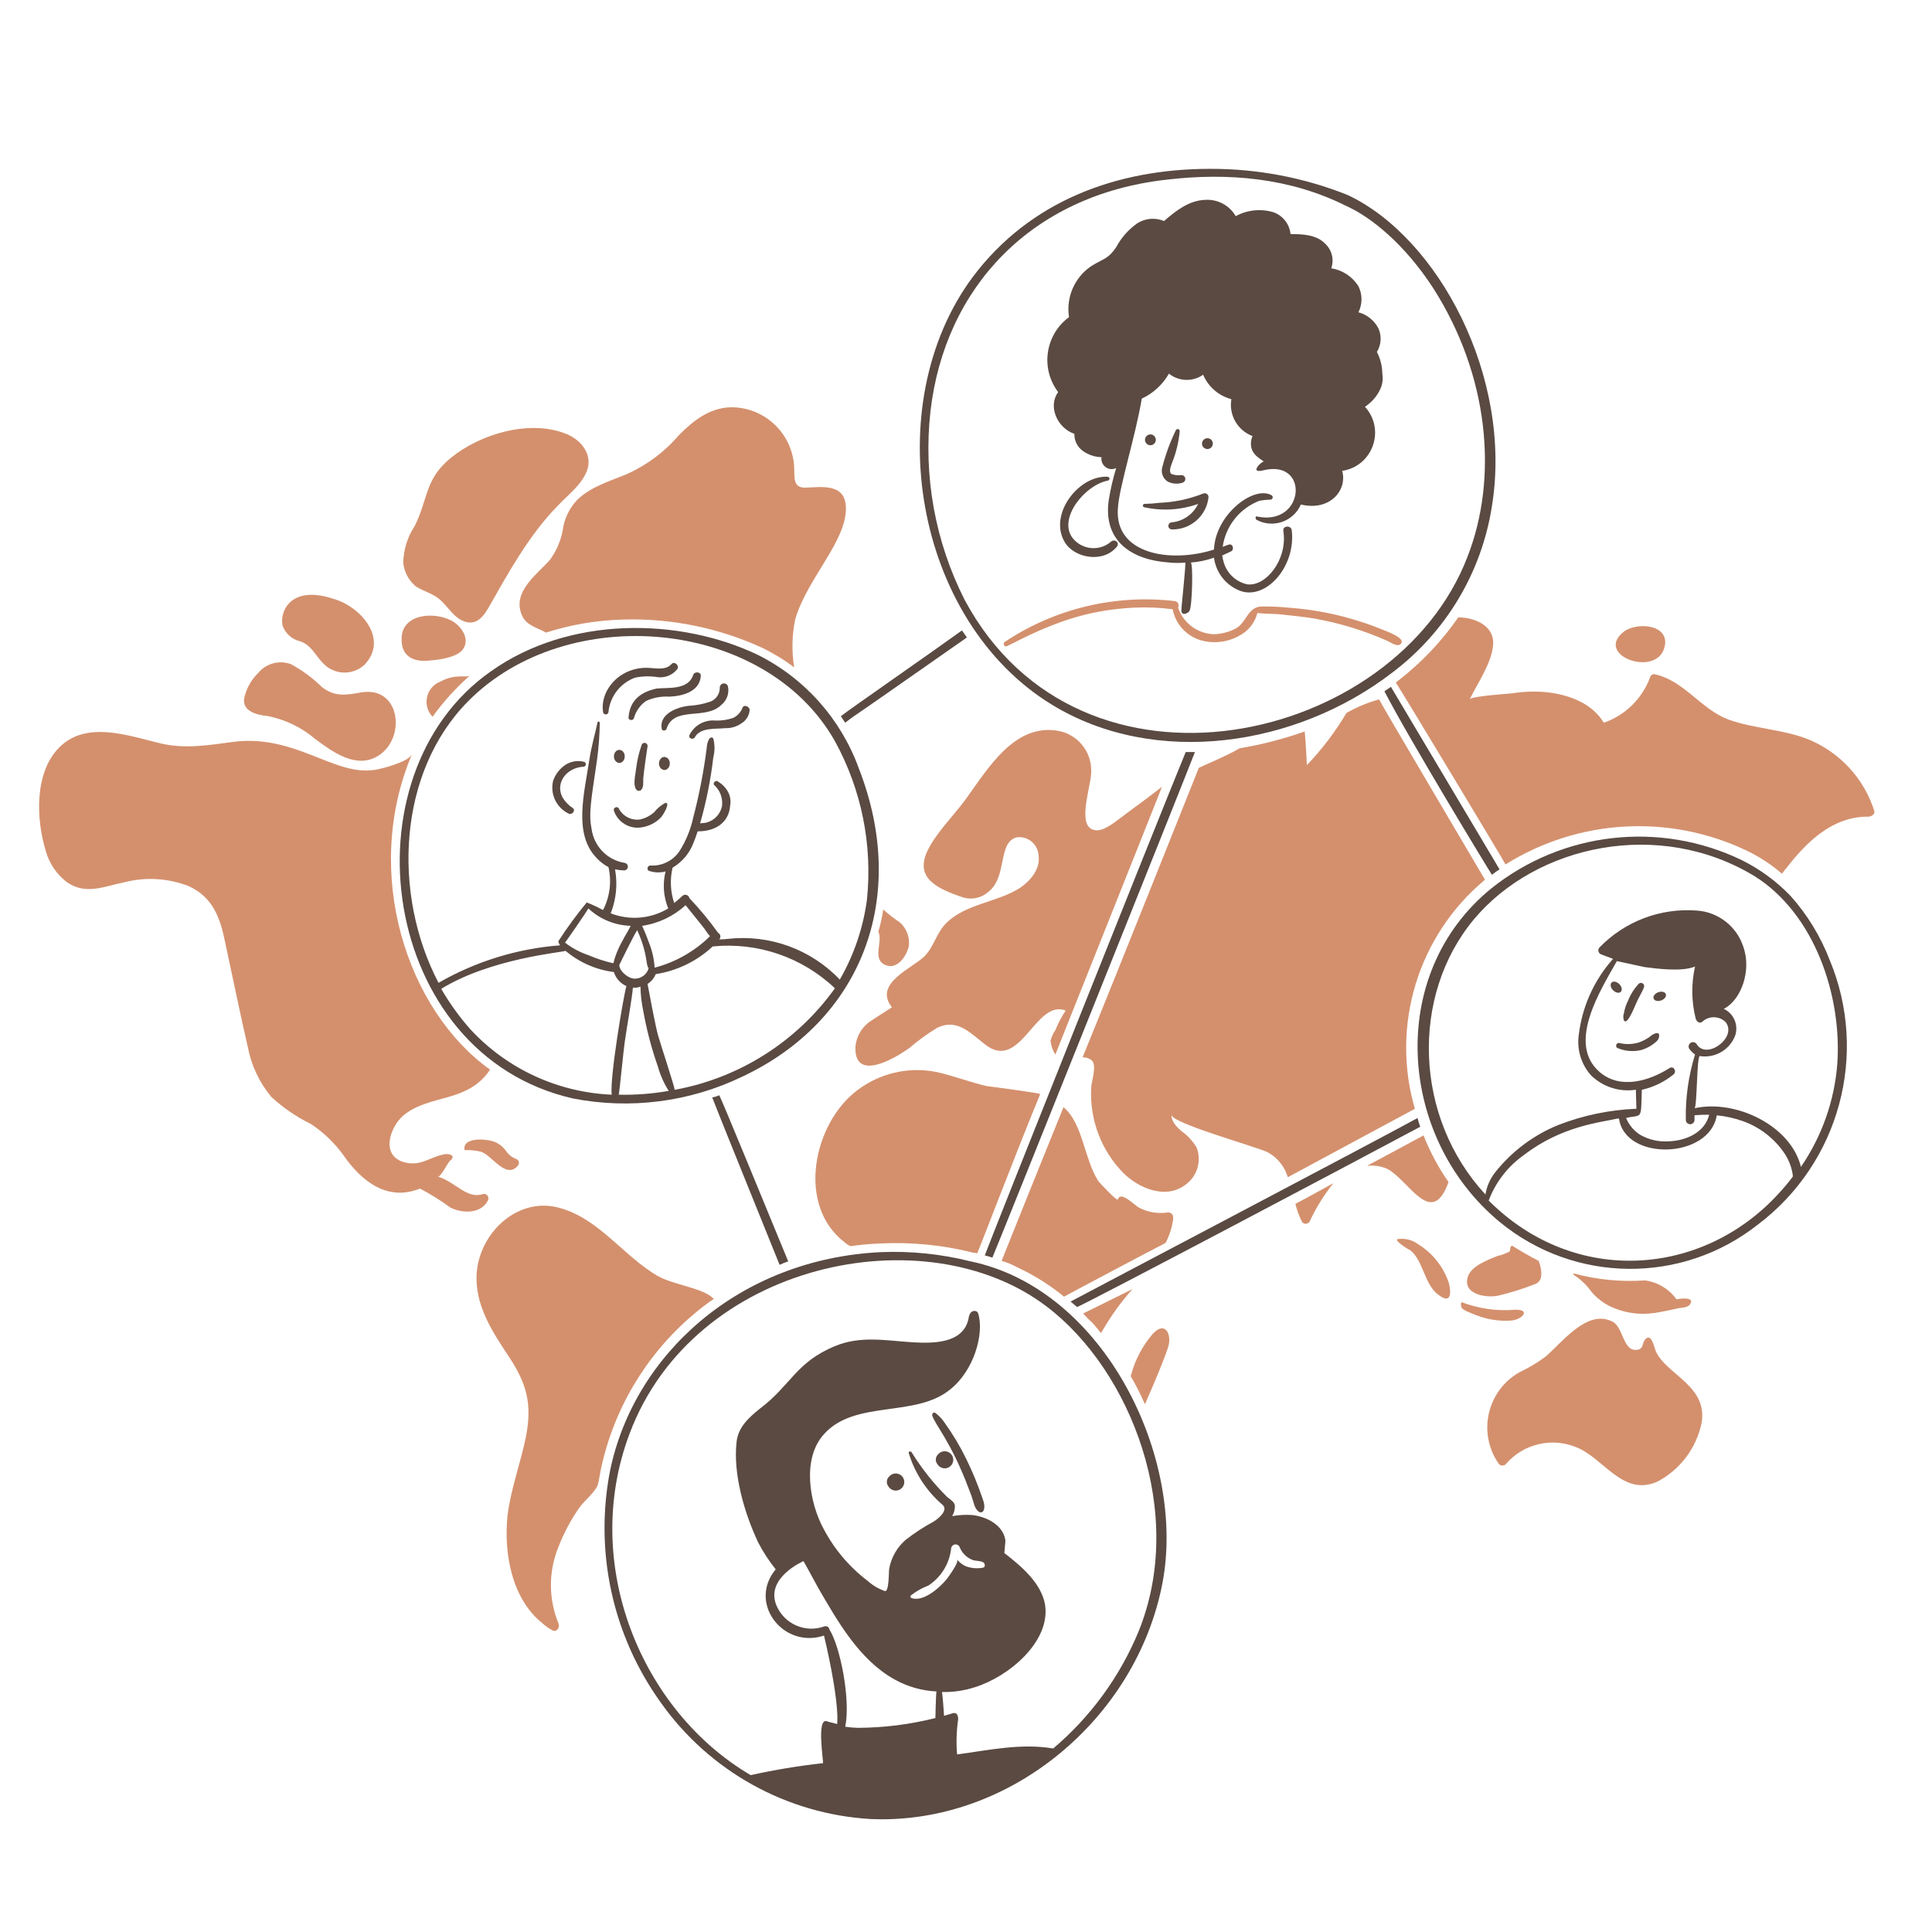 <?xml version="1.0" encoding="utf-8"?>
<svg viewBox="0 0 400 400" xmlns="http://www.w3.org/2000/svg" id="Support-Team-7--Streamline-Brooklyn" height="400" width="400">
  <desc>
    Support Team 7 Streamline Illustration: https://streamlinehq.com
  </desc>
  <path d="M 129.014 128.272 C 138.93 127.978 148.78 129.979 157.794 134.118 C 160.131 135.25 162.353 136.606 164.428 138.166 C 163.885 134.848 163.961 131.457 164.652 128.166 C 167.232 119.494 175.674 111.636 175.108 104.67 C 174.772 100.07 170.05 100.846 166.788 100.96 C 164.09 101.072 164.54 98.71 164.428 96.8 C 164.13 89.772 158.308 84.249 151.274 84.32 C 146.89 84.432 143.518 87.13 140.594 90.054 C 137.64 93.52 133.95 96.285 129.794 98.148 C 126.308 99.61 122.374 100.734 119.562 103.432 C 118.096 104.962 117.084 106.87 116.64 108.942 C 116.319 111.412 115.395 113.766 113.95 115.794 C 111.252 118.942 105.854 122.538 108.104 127.486 C 109.002 129.508 111.252 129.958 113.05 130.97 C 118.216 129.317 123.592 128.408 129.014 128.272 Z" stroke-width="2" style="stroke-width: 2; fill: rgb(212, 144, 109);"/>
  <path d="M 85.29 156.154 C 84.614 157.728 79.106 159.19 77.42 159.414 C 69.086 160.604 61.22 152.074 48.526 153.568 C 43.354 154.242 38.408 155.142 33.236 153.906 C 26.603 152.332 17.833 149.072 12.213 154.804 C 7.033 160.088 7.493 169.758 9.503 176.278 C 10.233 178.831 11.773 181.077 13.893 182.678 C 17.823 185.376 21.643 183.466 25.693 182.678 C 30.124 181.527 34.805 181.803 39.07 183.466 C 44.018 185.714 45.592 189.986 46.604 195.044 C 48.178 202.352 49.638 209.548 51.324 216.854 C 52.047 220.619 53.711 224.138 56.16 227.086 C 58.606 229.349 61.368 231.242 64.36 232.706 C 67.04 234.47 69.366 236.719 71.218 239.338 C 74.928 244.624 80.218 248.784 86.958 246.084 C 89.152 247.239 91.256 248.554 93.254 250.02 C 95.726 251.256 99.55 251.37 101.01 248.558 C 101.351 247.931 100.885 247.169 100.171 247.188 C 100.113 247.189 100.055 247.196 99.998 247.208 C 96.71 248.362 94.298 244.702 90.668 243.608 C 91.23 243.72 92.692 240.798 93.14 240.348 C 94.602 239.224 92.916 238.772 91.904 238.998 C 88.982 239.56 87.182 241.472 83.922 240.686 C 78.638 239.448 80.662 233.266 83.698 230.792 C 89.196 226.48 96.874 228.342 101.46 221.46 C 84.308 209.214 74.89 180.814 85.29 156.154 Z" stroke-width="2" style="stroke-width: 2; fill: rgb(212, 144, 109);"/>
  <path d="M 97.31 139.852 C 96.738 140.424 94.298 139.39 91.24 141.09 C 88.211 142.207 87.321 146.065 89.554 148.396 C 91.807 145.263 94.409 142.397 97.31 139.852 Z" stroke-width="2" style="stroke-width: 2; fill: rgb(212, 144, 109);"/>
  <path d="M 55.602 148.284 C 59.172 149.022 62.497 150.649 65.27 153.014 C 68.754 155.6 73.59 159.196 78.086 156.614 C 84.158 153.128 83.032 141.998 74.826 143.348 C 71.678 143.91 69.318 144.348 66.626 142.222 C 64.724 140.358 62.57 138.769 60.226 137.502 C 57.824 136.618 55.124 137.338 53.482 139.302 C 52.003 140.733 50.985 142.573 50.558 144.586 C 50.138 147.196 52.974 148.014 55.602 148.284 Z" stroke-width="2" style="stroke-width: 2; fill: rgb(212, 144, 109);"/>
  <path d="M 62.122 132.77 C 64.482 133.556 65.27 135.692 66.844 137.266 C 69.131 139.773 73.026 139.925 75.5 137.604 C 80.56 132.204 74.6 125.574 69.1 124.004 C 59.808 120.908 57.828 127.04 58.532 129.626 C 59.136 131.208 60.484 132.388 62.132 132.774 L 62.122 132.77 Z" stroke-width="2" style="stroke-width: 2; fill: rgb(212, 144, 109);"/>
  <path d="M 85.844 121.19 C 86.884 122.144 89.428 122.752 90.902 124 C 92.588 125.35 93.714 127.6 95.736 128.498 C 98.66 129.846 100.234 127.486 101.47 125.238 C 104.858 119.31 109.538 110.65 115.636 104.55 C 117.66 102.414 120.358 100.392 121.482 97.58 C 122.832 94.208 120.358 91.06 117.21 89.824 C 109.678 86.788 99.446 89.824 93.376 94.77 C 87.928 99.17 88.694 103.234 85.844 108.936 C 84.345 111.207 83.528 113.86 83.49 116.58 C 83.69 118.352 84.527 119.99 85.844 121.19 Z" stroke-width="2" style="stroke-width: 2; fill: rgb(212, 144, 109);"/>
  <path d="M 95.736 134.568 C 97.536 132.32 95.4 129.396 93.264 128.384 C 89.554 126.584 83.032 127.148 83.146 132.432 C 83.146 135.58 85.17 136.93 88.204 136.816 C 86.966 136.814 93.91 136.85 95.736 134.568 Z" stroke-width="2" style="stroke-width: 2; fill: rgb(212, 144, 109);"/>
  <path d="M 107.204 241.372 C 107.666 240.874 107.416 240.063 106.754 239.91 C 106.044 239.632 105.422 239.166 104.954 238.562 C 104.456 237.762 103.758 237.103 102.93 236.65 C 101.468 235.75 95.622 235.188 96.184 238.112 C 97.319 238.072 98.454 238.185 99.558 238.448 C 101.89 239.164 104.69 244.214 107.204 241.372 Z" stroke-width="2" style="stroke-width: 2; fill: rgb(212, 144, 109);"/>
  <path d="M 124.404 304.214 C 127.04 291.766 133.721 280.54 143.404 272.286 C 144.796 271.074 146.261 269.948 147.79 268.914 C 145.49 266.592 139.608 266.104 136.21 264.192 C 129.126 260.144 123.956 252.162 115.636 250.026 C 106.636 247.664 98.436 256.096 98.66 264.98 C 98.772 270.824 102.032 275.884 105.18 280.606 C 109.002 286.34 110.24 290.498 108.89 297.468 C 107.766 302.978 105.742 308.268 105.068 313.884 C 104.28 321.64 105.968 331.084 112.376 336.142 C 112.958 336.666 113.599 337.119 114.286 337.494 C 115.186 338.056 115.972 337.042 115.636 336.142 C 113.576 331.145 113.536 325.543 115.524 320.516 C 116.647 317.578 118.119 314.785 119.908 312.198 C 120.808 310.848 123.618 308.598 123.842 307.138 C 124.068 306.24 124.186 305.23 124.404 304.214 Z" stroke-width="2" style="stroke-width: 2; fill: rgb(212, 144, 109);"/>
  <path d="M 342.846 279.814 C 342.508 279.14 341.946 275.768 340.596 277.342 C 339.922 278.128 340.374 279.366 338.796 279.476 C 335.986 279.702 336.098 274.754 333.85 273.63 C 328.566 270.934 323.394 278.016 319.908 280.938 C 318.255 282.16 316.485 283.215 314.624 284.088 C 307.894 287.87 305.865 296.615 310.24 302.974 C 310.557 303.48 311.248 303.587 311.702 303.2 C 315.342 298.898 321.367 297.482 326.542 299.712 C 332.164 302.074 335.986 309.832 343.068 306.796 C 347.805 304.334 351.188 299.878 352.288 294.654 C 353.656 286.928 345.02 284.614 342.846 279.814 Z" stroke-width="2" style="stroke-width: 2; fill: rgb(212, 144, 109);"/>
  <path d="M 325.758 263.632 C 325.757 263.902 325.944 264.135 326.206 264.194 C 327.519 265.113 328.661 266.254 329.58 267.566 C 330.651 268.781 331.95 269.775 333.402 270.49 C 336.237 271.834 339.407 272.303 342.508 271.838 C 344.082 271.614 345.544 271.276 347.118 270.938 C 347.904 270.714 349.254 270.826 349.816 270.152 C 351.164 268.466 347.904 268.802 347.118 269.028 C 345.575 266.879 343.217 265.457 340.596 265.092 C 335.604 265.443 330.587 264.95 325.758 263.632 Z" stroke-width="2" style="stroke-width: 2; fill: rgb(212, 144, 109);"/>
  <path d="M 313.052 257.898 C 312.49 258.122 312.828 258.798 312.49 259.136 C 311.713 259.551 310.881 259.853 310.018 260.034 C 308.108 260.822 304.734 262.058 303.946 264.194 C 302.598 268.016 307.77 268.794 310.242 268.24 C 312.804 267.625 315.32 266.836 317.774 265.88 C 319.236 265.318 319.236 263.968 319.012 262.62 C 318.915 262.082 318.764 261.555 318.562 261.046 C 316.764 260.146 314.852 259.014 313.052 257.898 Z" stroke-width="2" style="stroke-width: 2; fill: rgb(212, 144, 109);"/>
  <path d="M 293.716 257.674 C 292.472 256.712 290.886 256.306 289.332 256.55 C 288.544 256.772 291.692 258.798 291.916 258.798 C 294.728 260.932 294.84 265.998 297.876 268.128 C 300.124 269.816 300.574 268.354 300.012 265.766 C 298.936 262.41 296.706 259.543 293.716 257.674 Z" stroke-width="2" style="stroke-width: 2; fill: rgb(212, 144, 109);"/>
  <path d="M 312.828 273.414 C 315.302 273.196 316.988 271.052 313.614 271.166 C 309.87 271.481 306.103 270.943 302.596 269.592 C 302.372 269.928 302.486 270.266 302.596 270.716 C 302.822 271.278 305.072 272.066 305.634 272.29 C 307.919 273.194 310.377 273.578 312.828 273.414 Z" stroke-width="2" style="stroke-width: 2; fill: rgb(212, 144, 109);"/>
  <path d="M 231.434 169.758 C 229.588 171.158 227.61 172.456 226.034 171.668 C 223 170.208 226.148 162 225.922 159.526 C 225.938 155.527 223.104 152.082 219.176 151.326 C 209.958 149.64 204.45 159.308 199.84 165.604 C 197.366 168.976 193.544 172.686 191.858 176.508 C 189.648 181.73 193.672 183.896 199.502 185.84 C 201.271 186.328 203.166 185.907 204.562 184.716 C 208.676 181.57 206.468 174.374 210.52 173.36 C 212.809 173.068 214.87 174.768 215.018 177.07 C 215.466 179.882 213.33 182.354 211.194 183.816 C 206.472 186.852 199.952 187.076 195.904 191.124 C 193.882 193.148 193.32 196.07 191.408 197.982 C 188.934 200.456 180.728 203.604 184.662 208.55 C 184.662 208.55 180.278 211.36 179.828 211.698 C 178.352 212.864 177.384 214.556 177.13 216.42 C 176.568 224.29 185.33 219.116 188.26 216.982 C 190.057 215.444 191.974 214.052 193.994 212.822 C 198.04 210.798 200.74 213.722 203.888 216.194 C 211.308 222.154 214.342 206.75 220.638 209.224 C 219.791 210.498 219.075 211.854 218.502 213.272 C 218.027 213.952 217.684 214.714 217.49 215.52 C 217.612 216.521 217.958 217.482 218.502 218.33 C 240.102 164.088 240.538 163.106 240.538 162.906 C 238.384 164.672 234.49 167.434 231.434 169.758 Z" stroke-width="2" style="stroke-width: 2; fill: rgb(212, 144, 109);"/>
  <path d="M 388.04 167.846 C 385.875 161.085 380.804 155.643 374.212 153.006 C 369.042 150.982 363.082 150.87 357.798 148.958 C 352.178 146.822 348.692 140.976 342.732 139.628 C 342.23 139.457 341.694 139.778 341.608 140.302 C 339.97 144.68 336.468 148.101 332.052 149.634 C 329.58 145.586 324.97 143.9 320.472 143.338 C 317.963 143.077 315.43 143.152 312.94 143.562 C 311.928 143.674 304.622 144.124 304.284 144.798 C 305.858 141.538 308.78 137.378 309.118 133.668 C 309.568 129.622 305.408 127.822 301.918 127.822 C 298.486 132.775 294.315 137.173 289.552 140.864 C 289.328 140.976 289.216 141.202 288.99 141.314 C 289.51 141.964 311.7 178.776 311.7 178.976 C 326.715 169.57 345.489 168.468 361.5 176.052 C 364.183 177.317 366.68 178.945 368.92 180.888 C 369.258 180.55 369.482 180.1 369.82 179.762 C 374.092 174.254 379.488 168.962 386.908 169.082 C 387.702 168.97 388.264 168.414 388.04 167.846 Z" stroke-width="2" style="stroke-width: 2; fill: rgb(212, 144, 109);"/>
  <path d="M 225.924 225.182 C 225.555 231.738 227.963 238.145 232.558 242.834 C 235.704 245.982 241.214 248.34 245.26 245.418 C 247.832 243.703 248.862 240.429 247.736 237.55 C 246.93 236.221 245.859 235.073 244.588 234.176 C 243.688 233.39 242.45 232.152 242.564 230.804 C 242.338 232.49 260.214 237.436 262.462 238.562 C 264.484 239.661 265.982 241.523 266.622 243.732 L 292.93 229.568 C 287.923 212.332 293.572 193.764 307.33 182.236 L 307.442 182.124 C 307.33 181.9 286.306 146.374 285.518 144.8 C 283.162 145.453 280.897 146.397 278.774 147.61 C 276.462 151.512 273.711 155.135 270.574 158.41 C 270.462 156.05 270.35 153.81 270.126 151.44 C 265.74 152.996 261.225 154.162 256.634 154.926 C 254.272 156.386 248.54 158.748 248.202 158.972 C 247.136 161.572 232.838 197.6 224.144 218.894 C 224.788 218.891 225.417 219.087 225.944 219.456 C 227.242 220.436 225.924 224.014 225.924 225.182 Z" stroke-width="2" style="stroke-width: 2; fill: rgb(212, 144, 109);"/>
  <path d="M 268.196 249.242 C 268.51 250.525 268.963 251.769 269.546 252.952 C 269.92 253.516 270.747 253.516 271.12 252.952 C 272.443 250.103 274.104 247.422 276.066 244.968 C 273.368 246.43 270.782 247.892 268.196 249.242 Z" stroke-width="2" style="stroke-width: 2; fill: rgb(212, 144, 109);"/>
  <path d="M 294.728 235.076 C 290.792 237.212 286.972 239.236 283.036 241.372 C 284.495 241.2 285.974 241.433 287.308 242.046 C 291.804 244.518 296.414 254.412 299.908 244.744 C 297.811 241.734 296.073 238.49 294.728 235.076 Z" stroke-width="2" style="stroke-width: 2; fill: rgb(212, 144, 109);"/>
  <path d="M 183.54 199.886 C 185.902 200.674 187.7 197.864 188.15 195.952 C 188.405 194.108 187.732 192.256 186.35 191.006 C 185.128 190.189 183.964 189.288 182.866 188.308 C 182.636 189.863 182.298 191.4 181.854 192.908 C 182.89 195.002 180.326 198.752 183.54 199.886 Z" stroke-width="2" style="stroke-width: 2; fill: rgb(212, 144, 109);"/>
  <path d="M 193.77 221.922 C 188.041 220.81 182.109 222.201 177.47 225.744 C 168.47 232.49 164.766 249.466 174.884 257.222 C 175.252 257.549 175.669 257.815 176.12 258.01 C 178.17 257.707 180.234 257.52 182.304 257.448 C 188.772 257.13 195.25 257.774 201.528 259.36 L 201.64 259.36 C 201.866 259.36 202.09 259.472 202.316 259.472 C 202.516 259.272 209.968 239.616 215.356 226.532 C 215.468 226.306 205.014 224.958 204.226 224.846 C 200.742 224.058 197.266 222.666 193.77 221.922 Z" stroke-width="2" style="stroke-width: 2; fill: rgb(212, 144, 109);"/>
  <path d="M 241.664 251.04 C 239.658 251.32 237.614 250.966 235.818 250.028 C 234.918 249.578 231.994 246.428 231.432 248.342 C 231.322 248.792 227.724 244.968 227.386 244.52 C 224.442 239.92 224.212 232.58 220.186 229.23 C 218.386 233.614 207.708 260.146 207.37 261.046 C 208.502 261.378 209.595 261.83 210.63 262.394 C 214.097 264.001 217.346 266.041 220.298 268.466 C 220.412 268.354 239.298 258.348 241.322 257.336 C 242.131 255.791 242.663 254.117 242.896 252.388 C 243.012 251.49 242.448 250.918 241.664 251.04 Z" stroke-width="2" style="stroke-width: 2; fill: rgb(212, 144, 109);"/>
  <path d="M 224.238 271.95 C 224.8 272.512 225.362 273.188 226.038 273.75 C 226.714 274.424 227.276 275.212 227.95 275.998 C 228.037 275.797 228.151 275.607 228.288 275.436 C 230.052 272.385 232.124 269.522 234.47 266.892 C 230.89 268.688 227.49 270.328 224.238 271.95 Z" stroke-width="2" style="stroke-width: 2; fill: rgb(212, 144, 109);"/>
  <path d="M 236.942 290.5 C 236.942 290.614 237.054 290.614 237.054 290.726 C 237.128 290.502 240.234 283.628 241.776 279.146 C 242.788 276.334 241.214 273.188 238.516 276.334 C 236.529 278.696 235.072 281.457 234.244 284.43 C 234.154 284.603 234.115 284.798 234.132 284.992 C 235.18 286.77 236.118 288.609 236.942 290.5 Z" stroke-width="2" style="stroke-width: 2; fill: rgb(212, 144, 109);"/>
  <path d="M 344.644 133.894 C 345.768 129.172 338.686 128.722 336.1 130.858 C 330.054 135.744 343.12 140.43 344.644 133.894 Z" stroke-width="2" style="stroke-width: 2; fill: rgb(212, 144, 109);"/>
  <path d="M 178.594 147.048 C 180.536 145.744 198.718 132.994 200.18 131.982 C 199.842 131.532 199.504 130.97 199.168 130.522 C 192.31 135.468 175.446 147.16 174.09 148.284 C 174.428 148.734 174.652 149.184 174.99 149.634 C 176.12 148.734 177.376 147.864 178.594 147.048 Z" stroke-width="2" style="stroke-width: 2; fill: rgb(90, 74, 66);"/>
  <path d="M 163.192 261.158 C 159.256 251.602 149.25 227.206 148.914 226.758 C 148.45 226.975 147.958 227.126 147.452 227.208 C 147.564 227.658 160.494 259.586 161.392 261.834 L 161.504 261.834 C 162.047 261.561 162.611 261.335 163.192 261.158 Z" stroke-width="2" style="stroke-width: 2; fill: rgb(90, 74, 66);"/>
  <path d="M 245.49 155.704 C 239.982 169.082 205.018 256.772 203.89 259.922 C 204.452 260.034 205.014 260.258 205.464 260.372 C 206.694 257.542 244.964 162.03 247.398 155.704 L 245.49 155.704 Z" stroke-width="2" style="stroke-width: 2; fill: rgb(90, 74, 66);"/>
  <path d="M 308.89 181.112 C 309.395 180.711 309.921 180.336 310.464 179.988 C 310.448 179.954 288.602 143.29 287.978 142.212 C 287.528 142.55 287.08 142.776 286.63 143.112 C 291.49 152.596 308.69 180.912 308.89 181.112 Z" stroke-width="2" style="stroke-width: 2; fill: rgb(90, 74, 66);"/>
  <path d="M 294.054 233.276 C 293.815 232.694 293.627 232.092 293.492 231.476 C 284.492 236.422 222.214 269.138 221.652 269.476 C 222.102 269.812 222.55 270.262 223.002 270.6 C 224.63 270.058 281.672 239.92 294.054 233.276 Z" stroke-width="2" style="stroke-width: 2; fill: rgb(90, 74, 66);"/>
  <path d="M 360.608 178.076 C 343.646 169.894 323.494 172.167 308.78 183.922 C 286.806 201.776 289.504 235.738 310.58 253.064 C 326.063 265.745 348.286 265.932 363.98 253.514 C 380.829 240.78 386.933 218.262 378.82 198.762 C 376.942 193.89 374.199 189.396 370.724 185.498 C 367.803 182.462 364.381 179.951 360.608 178.076 Z M 308.218 248.566 C 309.647 244.755 312.195 241.464 315.526 239.124 C 323.356 233.102 331.326 232.404 334.864 231.592 L 335.2 231.592 C 336.47 240.478 353.964 239.972 355.438 230.916 C 357.318 231.1 359.168 231.516 360.946 232.154 C 364.498 233.443 367.535 235.849 369.602 239.01 C 370.422 240.308 370.959 241.763 371.176 243.282 L 371.176 243.62 C 370.264 244.832 369.289 245.995 368.254 247.104 C 352.58 264.294 326.102 266.448 308.218 248.566 Z M 339.922 225.632 C 342.31 225.1 344.542 224.023 346.444 222.484 C 347.23 221.922 346.556 220.574 345.656 221.136 C 341.384 223.832 335.426 225.632 331.154 221.922 C 324.296 215.964 331.49 204.834 334.754 198.988 C 334.754 198.988 339.924 200.112 340.486 200.224 C 343.072 200.56 348.244 201.236 350.942 200.112 C 350.144 203.632 350.183 207.29 351.054 210.792 C 351.166 211.354 351.73 212.028 352.404 211.578 C 353.756 210.285 355.887 210.285 357.238 211.578 C 359.824 214.728 353.304 219.56 351.28 216.178 C 350.9 215.592 350.027 215.637 349.71 216.26 C 349.579 216.517 349.578 216.821 349.706 217.078 C 350.03 217.571 350.451 217.992 350.942 218.316 C 349.58 222.718 348.935 227.31 349.03 231.916 C 349.077 232.609 349.856 232.992 350.432 232.606 C 350.665 232.45 350.812 232.196 350.83 231.916 L 350.83 230.904 C 351.84 230.811 352.853 230.774 353.866 230.792 C 352.966 234.502 349.03 236.192 345.434 236.302 C 343.396 236.433 341.364 235.963 339.588 234.952 C 338.273 234.125 337.251 232.906 336.664 231.466 C 339.964 230.656 339.746 232.192 339.922 225.632 Z M 380.396 220.232 C 379.808 227.891 377.21 235.259 372.862 241.592 C 370.802 233.074 359.386 227.552 350.828 229.45 C 351.39 229.226 351.278 218.432 351.952 218.65 C 355.092 219.133 358.14 217.351 359.26 214.378 C 359.972 212.209 358.96 209.849 356.898 208.868 C 360.412 207.112 362.698 201.058 360.946 196.052 C 359.578 191.794 355.743 188.806 351.278 188.52 C 343.767 187.95 336.392 190.753 331.154 196.166 C 330.692 196.664 330.942 197.475 331.604 197.626 C 331.604 197.626 331.604 197.626 331.604 197.626 C 332.39 197.964 333.178 198.188 333.964 198.526 C 330.064 202.891 327.593 208.344 326.882 214.154 C 326.42 217.192 327.325 220.279 329.354 222.586 C 331.809 225.019 335.271 226.145 338.686 225.62 C 338.686 225.844 338.798 229.33 338.798 229.556 C 333.253 229.774 327.782 230.913 322.61 232.928 C 317.493 235.009 313 238.378 309.568 242.708 C 308.515 244.046 307.818 245.628 307.544 247.308 C 292.744 231.308 291.972 206.134 305.184 190.308 C 318.07 174.936 343.494 169.368 363.306 181.426 C 375.674 189.214 381.366 206.074 380.396 220.236 L 380.396 220.232 Z" stroke-width="2" style="stroke-width: 2; fill: rgb(90, 74, 66);"/>
  <path d="M 339.69 217.424 C 340.904 217.091 342.022 216.474 342.95 215.624 C 343.312 215.316 343.518 214.863 343.512 214.388 C 343.512 213.488 342.388 214.05 342.052 214.274 C 341.222 214.972 340.268 215.506 339.24 215.85 C 337.96 216.223 336.606 216.261 335.306 215.962 C 334.744 215.736 334.294 216.636 334.856 216.974 C 336.381 217.628 338.072 217.785 339.69 217.424 Z" stroke-width="2" style="stroke-width: 2; fill: rgb(90, 74, 66);"/>
  <path d="M 339.248 203.71 C 338.331 204.69 337.606 205.834 337.112 207.082 C 336.679 207.932 336.376 208.841 336.212 209.78 C 336.044 210.253 336.044 210.77 336.212 211.242 C 336.886 212.478 338.462 208.318 338.686 207.868 C 339.122 206.774 340.086 205.254 340.372 204.384 C 340.54 203.897 340.116 203.411 339.61 203.51 C 339.471 203.537 339.345 203.607 339.248 203.71 Z" stroke-width="2" style="stroke-width: 2; fill: rgb(90, 74, 66);"/>
  <path d="M 200.966 261.158 C 194.871 259.622 188.585 258.978 182.304 259.246 C 153.056 260.684 131.304 280.382 126.316 304.446 C 123.03 321.204 126.814 338.574 136.772 352.446 C 146.845 366.705 162.862 375.601 180.29 376.614 C 209.07 377.85 235.266 355.814 240.662 327.814 C 245.65 301.89 228.64 266.896 200.966 261.158 Z M 235.706 337.832 C 231.831 347.18 225.779 355.467 218.054 362.004 C 211.422 360.878 204.788 362.34 198.156 363.238 C 197.95 360.803 198.025 358.351 198.38 355.932 C 198.38 355.258 198.156 354.47 197.256 354.696 C 196.694 354.92 196.02 355.032 195.456 355.258 C 195.456 354.92 195.118 350.31 195.006 350.31 C 197.333 350.372 199.653 350.034 201.864 349.31 C 208.934 347.11 217.564 339.8 216.366 332.22 C 215.58 327.724 211.42 324.238 207.934 321.54 C 207.934 321.54 208.16 319.292 208.16 318.954 C 207.71 315.694 204.224 314.008 201.302 313.67 C 199.912 313.577 198.515 313.653 197.142 313.896 C 197.498 313.28 197.692 312.583 197.704 311.87 C 197.704 310.972 196.804 310.522 196.13 309.96 C 193.294 307.156 190.803 304.024 188.71 300.628 C 188.486 300.404 188.036 300.516 188.148 300.854 C 189.412 305.004 191.829 308.708 195.118 311.534 C 196.468 312.658 194.218 314.458 193.318 315.02 C 191.262 316.122 189.306 317.401 187.472 318.842 C 185.701 320.386 184.511 322.488 184.098 324.8 C 183.986 325.476 184.098 329.634 183.2 329.41 C 181.869 328.947 180.645 328.219 179.6 327.272 C 175.81 324.388 172.701 320.704 170.494 316.482 C 167.57 311.082 165.996 301.978 170.606 296.918 C 177.022 289.748 189.468 293.582 196.688 287.7 C 201.618 283.816 203.806 276.212 202.534 271.96 C 202.308 271.174 201.184 271.286 200.848 271.96 C 200.669 272.312 200.555 272.693 200.51 273.084 C 199.386 278.144 193.31 278.144 189.156 277.92 C 183.534 277.582 178.25 276.458 172.854 278.706 C 164.74 282.064 163.734 286.838 157.34 291.634 C 155.092 293.434 152.842 295.458 152.506 298.494 C 151.724 305.21 154.168 313.422 157.002 319.404 C 158.019 321.354 159.225 323.2 160.602 324.914 C 154.786 331.892 162.16 341.444 170.602 338.628 C 174.032 353.206 173.322 357.154 173.3 356.954 C 172.738 356.73 171.838 356.616 171.276 356.392 C 168.916 355.378 170.602 365.048 170.376 365.048 C 165.351 365.599 160.359 366.425 155.424 367.522 C 132.946 354.364 120.092 323.97 130.354 296.806 C 143.684 261.258 191.588 251.376 216.696 270.498 C 234.176 283.746 245.69 313.35 235.706 337.832 Z M 171.736 337.382 C 171.665 336.903 171.195 336.59 170.724 336.708 C 166.754 338.178 162.332 336.239 160.724 332.322 C 158.476 326.7 166.124 323.322 166.346 323.216 C 166.458 323.328 168.706 327.488 169.382 328.724 C 173.428 335.694 177.926 343.678 185.232 347.724 C 187.889 349.205 190.852 350.051 193.89 350.196 C 193.778 350.534 193.664 355.366 193.664 355.704 C 188.408 357.029 183.009 357.709 177.588 357.728 C 176.722 357.709 175.859 357.635 175.002 357.504 C 176.138 351.798 173.956 340.934 171.736 337.382 Z M 203.552 324.566 C 202.309 324.812 201.021 324.694 199.842 324.228 C 199.189 323.907 198.614 323.447 198.156 322.88 C 198.606 323.442 196.356 326.48 196.02 326.926 C 194.67 328.614 191.186 331.76 188.712 330.862 C 188.488 330.75 188.374 330.524 188.6 330.3 C 189.694 329.452 190.907 328.769 192.2 328.276 C 194.836 326.559 196.566 323.756 196.92 320.63 C 196.952 319.923 197.738 319.515 198.335 319.896 C 198.52 320.015 198.657 320.196 198.72 320.406 C 199.225 321.604 200.201 322.539 201.418 322.992 C 201.98 323.216 203.44 323.104 203.778 323.666 C 204 324.116 203.89 324.452 203.552 324.566 Z" stroke-width="2" style="stroke-width: 2; fill: rgb(90, 74, 66);"/>
  <path d="M 203.438 310.288 C 202.495 307.484 201.368 304.745 200.066 302.088 C 198.783 299.456 197.279 296.936 195.57 294.556 C 195.053 293.778 194.407 293.093 193.658 292.532 C 193.32 292.308 192.984 292.646 192.984 292.982 C 193.572 295.044 196.82 298.228 200.628 308.382 C 200.979 309.226 201.28 310.09 201.528 310.968 C 202.362 314.332 204.69 313.5 203.438 310.288 Z" stroke-width="2" style="stroke-width: 2; fill: rgb(90, 74, 66);"/>
  <path d="M 217.83 145.924 C 239.186 158.936 268.312 154.594 288.208 139.29 C 299.339 130.922 306.76 118.538 308.89 104.776 C 313.226 78.076 297.778 49.166 278.984 40.356 C 269.935 36.757 260.281 34.924 250.542 34.956 C 231.192 34.956 213.212 41.596 201.412 57.328 C 181.77 83.714 189.246 128.506 217.83 145.924 Z M 192.646 85.102 C 195.626 59.502 213.528 40.368 241.446 37.208 C 254.2 35.69 267.074 36.808 278.66 42.608 C 283.72 44.856 290.758 50.438 296.76 59.696 C 308.266 77.748 310.232 98.844 303.842 115.234 C 288.986 154.14 223.786 169.024 199.738 124.234 C 193.602 112.163 191.137 98.559 192.646 85.102 Z" stroke-width="2" style="stroke-width: 2; fill: rgb(90, 74, 66);"/>
  <path d="M 244.25 89.262 C 244.252 88.935 243.897 88.728 243.613 88.891 C 243.551 88.927 243.5 88.976 243.462 89.036 C 242.272 91.485 241.331 94.046 240.652 96.682 C 240.3 97.832 240.76 99.075 241.776 99.716 C 242.72 100.184 243.81 100.265 244.812 99.942 C 245.408 99.788 245.614 99.046 245.181 98.607 C 245.025 98.448 244.811 98.362 244.588 98.368 C 243.905 98.461 243.21 98.384 242.564 98.142 C 241.888 97.694 242.45 96.456 242.676 95.782 C 243.516 93.697 244.046 91.501 244.25 89.262 Z" stroke-width="2" style="stroke-width: 2; fill: rgb(90, 74, 66);"/>
  <path d="M 242.564 108.148 C 242.002 108.199 241.705 108.841 242.031 109.302 C 242.155 109.478 242.35 109.591 242.564 109.61 C 246.45 109.724 249.774 106.84 250.208 102.976 C 250.25 102.374 249.636 101.945 249.084 102.19 C 246.213 103.33 243.171 103.976 240.084 104.102 C 239.04 104.233 237.989 104.307 236.936 104.326 C 236.664 104.358 236.528 104.673 236.692 104.893 C 236.726 104.938 236.771 104.976 236.822 105 C 240.559 105.845 244.458 105.611 248.066 104.326 C 247.037 106.484 244.945 107.937 242.564 108.148 Z" stroke-width="2" style="stroke-width: 2; fill: rgb(90, 74, 66);"/>
  <path d="M 222.44 89.824 C 222.402 91.191 223.031 92.491 224.126 93.308 C 225.268 94.152 226.642 94.623 228.06 94.658 C 227.804 96.278 229.397 97.568 230.928 96.98 C 230.985 96.958 231.041 96.933 231.096 96.906 C 230.403 99.151 229.877 101.443 229.522 103.764 C 228.472 111.902 234.11 115.934 242.122 116.468 C 243.206 116.58 244.299 116.58 245.382 116.468 C 245.606 116.468 244.594 125.468 244.594 126.362 C 244.594 127.598 245.944 127.036 246.282 126.474 C 246.844 125.462 247.068 116.356 246.506 116.474 C 248.156 116.354 249.781 116.014 251.34 115.462 C 251.748 118.565 253.82 121.196 256.74 122.32 C 262.154 124.32 268.428 117.17 267.422 109.616 C 267.25 109.165 266.761 108.921 266.296 109.054 C 265.734 109.166 265.622 109.616 265.734 110.178 C 266.518 115.924 262.078 121.5 258.202 120.978 C 255.736 120.424 253.81 118.499 253.256 116.032 C 253.144 115.694 253.144 115.358 253.03 115.02 C 253.706 114.684 254.268 114.458 254.942 114.122 C 255.616 113.672 255.166 112.434 254.38 112.772 C 253.93 112.884 253.48 113.11 253.144 113.222 C 253.757 108.881 256.686 105.219 260.786 103.666 C 261.53 103.536 262.282 103.46 263.036 103.44 C 263.407 103.427 263.625 103.018 263.428 102.703 C 263.387 102.637 263.33 102.582 263.262 102.542 C 259.638 100.43 251.614 106.496 251.344 113.784 C 242.278 116.668 230.716 114.724 231.446 105.24 C 231.668 100.97 235.082 90.388 236.392 82.53 C 238.758 81.432 240.723 79.625 242.014 77.358 C 244.063 78.999 246.948 79.091 249.096 77.584 C 250.158 80.084 252.316 81.951 254.942 82.642 C 254.383 85.912 256.222 89.12 259.326 90.288 C 258.975 91.064 258.896 91.934 259.1 92.76 C 259.438 94.11 260.564 94.784 261.688 95.572 C 261.35 95.346 258.428 98.156 261.574 97.372 C 271.244 95.01 270.12 109.064 260.224 106.928 C 259.888 106.816 259.888 107.378 260.114 107.602 C 263.515 109.464 267.781 108.008 269.332 104.454 C 275.454 105.912 279.016 101.36 277.876 97.484 C 283.946 96.596 286.777 89.471 282.974 84.659 C 282.854 84.508 282.729 84.361 282.598 84.218 C 283.959 83.331 285.048 82.085 285.746 80.618 C 286.231 79.605 286.388 78.466 286.196 77.358 C 286.178 75.793 285.793 74.253 285.072 72.862 C 285.969 71.403 286.094 69.598 285.408 68.028 C 284.561 66.367 283.051 65.141 281.25 64.654 C 282.094 62.953 282.094 60.956 281.25 59.254 C 279.996 57.268 277.948 55.917 275.628 55.544 C 276.247 53.761 275.763 51.781 274.392 50.484 C 272.592 48.574 269.67 48.462 267.192 48.462 C 266.988 46.42 265.635 44.673 263.708 43.964 C 261.086 43.153 258.248 43.437 255.838 44.752 C 254.552 42.521 252.111 41.213 249.54 41.378 C 246.168 41.49 243.47 43.626 240.998 45.764 C 239.199 45.006 237.142 45.174 235.488 46.212 C 233.659 47.495 232.157 49.19 231.104 51.16 C 229.43 53.666 228.504 53.492 225.932 55.094 C 222.477 57.425 220.684 61.545 221.332 65.662 C 216.383 69.299 215.37 76.284 219.082 81.176 C 216.93 84.09 218.842 88.586 222.44 89.824 Z" stroke-width="2" style="stroke-width: 2; fill: rgb(90, 74, 66);"/>
  <path d="M 229.41 99.492 C 229.708 99.412 229.806 99.04 229.588 98.823 C 229.511 98.746 229.405 98.704 229.296 98.706 C 223.316 98.39 217.058 106.49 220.416 112.196 C 222.306 115.504 228.326 116.71 231.216 113.208 C 231.892 112.42 230.878 111.522 230.092 112.084 C 227.683 114.238 223.947 113.875 221.998 111.296 C 219.076 107.25 224.63 100.388 229.41 99.492 Z" stroke-width="2" style="stroke-width: 2; fill: rgb(90, 74, 66);"/>
  <path d="M 286.07 130.296 C 279.867 127.777 273.302 126.26 266.622 125.8 C 264.755 125.612 262.877 125.537 261 125.574 C 258.304 125.8 258.078 128.834 255.942 130.072 C 254.557 130.821 253.018 131.244 251.444 131.308 C 248.02 131.255 245.001 129.048 243.912 125.8 C 244.225 125.239 243.875 124.538 243.238 124.45 C 230.881 123.003 218.41 125.991 208.05 132.882 C 207.717 133.08 207.722 133.565 208.06 133.755 C 208.194 133.831 208.356 133.841 208.498 133.782 C 217.582 129.116 224.652 126.3 234.918 125.8 C 237.547 125.688 240.179 125.8 242.788 126.136 C 243.368 129.167 245.574 131.629 248.522 132.536 C 251.501 133.406 254.711 132.913 257.29 131.188 C 258.8 130.193 259.883 128.669 260.326 126.916 C 262.126 127.14 263.926 127.028 265.61 127.252 C 267.746 127.478 269.882 127.702 272.01 128.04 C 277.318 128.975 282.491 130.561 287.41 132.762 C 288.086 133.098 289.322 133.998 289.996 133.324 C 291.244 132.096 286.858 130.634 286.07 130.296 Z" stroke-width="2" style="stroke-width: 2; fill: rgb(212, 144, 109);"/>
  <path d="M 117.89 168.52 C 118.564 168.632 119.24 167.734 118.564 167.284 C 117.689 166.709 116.958 165.94 116.428 165.036 C 114.93 162.036 117.316 158.924 120.814 158.74 C 121.212 158.71 121.428 158.261 121.203 157.932 C 121.137 157.835 121.039 157.763 120.926 157.728 C 119.578 157.378 118.145 157.624 116.99 158.402 C 115.839 159.197 114.972 160.339 114.518 161.662 C 113.836 164.463 115.256 167.351 117.89 168.52 Z" stroke-width="2" style="stroke-width: 2; fill: rgb(90, 74, 66);"/>
  <path d="M 177.806 159.076 C 174.102 148.854 166.615 140.443 156.89 135.58 C 140.784 127.876 117.946 127.436 101.69 138.952 C 70.802 160.502 78.588 218.394 118.664 227.432 C 130.5 229.737 142.763 228.159 153.63 222.934 C 178.454 211.278 188.248 185.814 177.806 159.076 Z M 97.536 213.276 C 95.19 210.646 93.118 207.784 91.352 204.732 C 101.582 198.436 116.31 197.198 117.096 196.862 C 119.935 199.261 123.409 200.784 127.096 201.246 C 127.501 202.546 128.446 203.607 129.69 204.158 C 129.144 205.914 126.178 223.302 126.656 226.644 C 115.571 226.175 105.114 221.371 97.536 213.266 L 97.536 213.276 Z M 134.29 200.448 C 133.902 201.884 132.501 202.801 131.03 202.584 C 129.92 202.4 128.22 201.044 128.22 199.774 C 128.254 199.74 131.084 193.846 131.93 192.574 C 134.228 197.732 133.63 199.78 134.29 200.448 Z M 132.942 191.68 C 136.305 191.197 139.442 189.707 141.942 187.408 C 145.476 191.814 145.73 192.074 146.216 192.814 C 146.442 193.179 146.706 193.518 147.002 193.826 C 143.815 196.963 139.862 199.211 135.536 200.346 C 135.428 198.611 135.048 196.904 134.41 195.286 C 133.962 194.04 133.51 192.916 132.95 191.68 L 132.942 191.68 Z M 128.782 194.94 C 127.989 196.354 127.383 197.866 126.982 199.436 C 125.211 199.035 123.48 198.471 121.812 197.75 C 120.07 197.16 118.437 196.286 116.978 195.164 C 117.158 194.982 121.306 189.01 121.812 188.082 C 124.197 190.314 127.316 191.594 130.58 191.682 C 130.026 192.814 129.352 193.814 128.79 194.94 L 128.782 194.94 Z M 128.106 226.644 C 128.306 225.644 129.036 217.912 129.344 215.738 C 129.86 212.104 130.906 206.47 131.03 204.496 C 131.565 204.541 132.104 204.464 132.604 204.27 C 132.633 205.934 132.821 207.591 133.166 209.218 C 133.86 213.155 134.875 217.028 136.202 220.798 C 136.7 222.585 137.457 224.29 138.45 225.856 C 135.039 226.458 131.577 226.722 128.114 226.644 L 128.106 226.644 Z M 172.86 204.614 C 164.952 215.662 153.057 223.2 139.69 225.634 C 139.578 224.732 136.88 216.526 136.318 214.614 C 135.756 212.814 134.406 205.508 134.068 203.71 C 134.833 203.232 135.424 202.522 135.756 201.684 C 140.176 201.001 144.287 199.004 147.556 195.952 C 156.85 195.016 166.09 198.179 172.86 204.614 Z M 173.872 202.814 C 167.895 196.538 159.326 193.419 150.712 194.382 C 150.115 194.456 149.514 194.494 148.912 194.494 C 149.304 194.082 149.192 193.41 148.688 193.146 C 146.869 190.613 144.878 188.208 142.73 185.946 C 142.595 185.289 141.799 185.024 141.297 185.47 C 141.287 185.478 141.278 185.487 141.268 185.496 C 140.735 186.016 140.172 186.504 139.582 186.958 C 138.798 184.6 138.681 182.071 139.244 179.65 C 141.276 178.453 142.827 176.584 143.63 174.366 C 143.898 173.728 144.172 172.966 144.446 172.124 C 148.886 172.124 150.996 169.632 151.162 166.834 C 151.356 165.838 151.197 164.805 150.712 163.912 C 150.211 163.017 149.472 162.277 148.576 161.774 C 148.128 161.438 147.452 162.226 147.902 162.562 C 149.115 163.677 149.703 165.315 149.476 166.946 C 149.116 168.598 147.854 169.904 146.216 170.32 C 145.946 170.392 145.416 170.394 144.952 170.462 C 146.233 166 147.144 161.44 147.676 156.828 C 148.015 155.539 148.015 154.184 147.676 152.894 C 147.452 152.556 147.114 152.668 146.89 152.894 C 146.536 153.47 146.341 154.129 146.326 154.804 C 145.703 159.695 144.764 164.539 143.516 169.308 C 142.986 171.739 142.039 174.059 140.716 176.166 C 139.406 178.159 137.141 179.313 134.758 179.2 C 134.082 179.088 133.746 180.1 134.42 180.324 C 135.326 180.627 136.291 180.704 137.232 180.55 C 137.456 180.55 137.57 180.436 137.794 180.436 C 137.162 182.98 137.359 185.658 138.354 188.082 C 134.753 190.246 130.353 190.62 126.438 189.094 C 127.584 186.203 127.895 183.048 127.338 179.988 C 127.966 180.125 128.606 180.2 129.248 180.212 C 129.854 180.182 130.2 179.507 129.87 178.998 C 129.733 178.785 129.501 178.651 129.248 178.638 C 125.718 178.036 122.984 175.216 122.49 171.668 C 121.87 168.558 122.276 166.308 123.616 157.268 C 123.954 154.734 124.142 152.181 124.178 149.624 C 124.178 149.398 123.73 149.286 123.73 149.51 C 123.166 152.096 122.434 154.578 122.042 157.156 C 120.936 164.422 118.704 172.654 123.502 177.616 C 124.213 178.39 125.05 179.036 125.978 179.528 C 126.669 182.529 126.27 185.677 124.852 188.41 C 123.758 187.824 122.632 187.299 121.48 186.836 C 119.379 189.382 117.427 192.047 115.634 194.818 C 115.522 195.042 115.858 195.604 115.972 195.716 C 107.104 196.395 98.5 199.049 90.79 203.484 C 81.154 185.038 82.37 159.944 96.86 145.248 C 117.474 124.344 158.488 128.006 172.86 153.448 C 178.363 163.463 180.676 174.919 179.49 186.284 C 178.713 192.108 176.805 197.723 173.872 202.814 Z" stroke-width="2" style="stroke-width: 2; fill: rgb(90, 74, 66);"/>
  <path d="M 137.67 166.272 C 136.799 166.75 136.033 167.4 135.422 168.184 C 134.615 168.888 133.652 169.388 132.612 169.644 C 130.786 169.94 128.975 169.035 128.114 167.396 C 127.89 166.834 126.878 167.172 127.102 167.846 C 127.883 170.166 130.183 171.62 132.612 171.33 C 134.243 171.137 135.756 170.382 136.89 169.194 C 137.307 168.643 137.658 168.045 137.936 167.412 C 138.256 166.634 138.278 166.07 137.67 166.272 Z" stroke-width="2" style="stroke-width: 2; fill: rgb(90, 74, 66);"/>
  <path d="M 132.724 163.574 C 133.286 163.012 133.174 161.888 133.174 161.214 C 133.4 158.964 133.736 156.716 134.074 154.468 C 134.097 153.981 133.583 153.652 133.15 153.876 C 133.002 153.953 132.89 154.084 132.838 154.242 C 132.291 155.81 131.914 157.431 131.712 159.078 C 131.6 160.202 130.926 162.678 131.826 163.574 C 132.084 163.798 132.467 163.798 132.724 163.574 Z" stroke-width="2" style="stroke-width: 2; fill: rgb(90, 74, 66);"/>
  <path d="M 124.854 147.384 C 124.88 147.818 125.366 148.061 125.728 147.822 C 125.876 147.724 125.97 147.562 125.98 147.384 C 126.306 144.162 128.447 141.41 131.49 140.302 C 133.004 139.985 134.563 139.947 136.09 140.19 C 137.679 140.414 139.266 139.77 140.25 138.502 C 140.698 137.716 139.574 136.816 139.012 137.502 C 137.888 138.738 136.09 138.4 134.516 138.288 C 128.502 137.876 124.178 142.798 124.854 147.384 Z" stroke-width="2" style="stroke-width: 2; fill: rgb(90, 74, 66);"/>
  <path d="M 130.138 148.508 C 130.026 149.184 131.15 149.296 131.262 148.622 C 131.669 147.214 132.541 145.985 133.736 145.136 C 135.248 144.44 136.909 144.131 138.57 144.236 C 141.268 144.124 144.866 143.224 145.092 139.964 C 145.204 139.066 143.742 138.952 143.518 139.74 C 142.506 142.888 138.346 142.326 135.984 142.55 C 132.63 143.268 130.388 145.014 130.138 148.508 Z" stroke-width="2" style="stroke-width: 2; fill: rgb(90, 74, 66);"/>
  <path d="M 136.996 150.87 C 137.094 151.434 137.896 151.32 138.008 150.87 C 139.554 146.07 146.088 149.198 149.364 145.924 C 150.499 145.006 151.02 143.527 150.712 142.1 C 150.519 141.466 149.71 141.279 149.258 141.764 C 149.115 141.917 149.033 142.117 149.026 142.326 C 149.066 143.605 148.302 144.773 147.114 145.248 C 145.592 145.775 144.002 146.079 142.392 146.148 C 140.032 146.486 136.47 147.846 136.996 150.87 Z" stroke-width="2" style="stroke-width: 2; fill: rgb(90, 74, 66);"/>
  <path d="M 153.524 149.746 C 154.519 149.148 155.151 148.094 155.21 146.934 C 155.098 146.26 154.086 145.81 153.748 146.486 C 153.401 147.413 152.719 148.175 151.836 148.622 C 150.645 149.036 149.387 149.226 148.126 149.184 C 145.87 148.971 143.718 150.18 142.726 152.218 C 142.502 152.894 143.514 153.23 143.85 152.668 C 144.974 150.532 148.236 150.982 150.146 150.758 C 151.353 150.803 152.541 150.447 153.524 149.746 Z" stroke-width="2" style="stroke-width: 2; fill: rgb(90, 74, 66);"/>
  <path d="M 248.86 91.846 C 248.86 92.712 249.797 93.253 250.546 92.82 C 250.894 92.619 251.108 92.248 251.108 91.846 C 251.108 90.981 250.172 90.44 249.422 90.873 C 249.075 91.074 248.86 91.445 248.86 91.846 Z" stroke-width="2" style="stroke-width: 2; fill: rgb(90, 74, 66);"/>
  <path d="M 237.054 91.06 C 237.054 91.926 237.991 92.467 238.74 92.034 C 239.088 91.833 239.302 91.462 239.302 91.06 C 239.302 90.195 238.366 89.654 237.616 90.087 C 237.269 90.288 237.054 90.659 237.054 91.06 Z" stroke-width="2" style="stroke-width: 2; fill: rgb(90, 74, 66);"/>
  <path d="M 136.434 158.066 C 136.434 159.106 137.371 159.755 138.12 159.236 C 138.468 158.994 138.682 158.549 138.682 158.066 C 138.682 157.027 137.746 156.378 136.996 156.897 C 136.649 157.138 136.434 157.584 136.434 158.066 Z" stroke-width="2" style="stroke-width: 2; fill: rgb(90, 74, 66);"/>
  <path d="M 127.104 156.604 C 127.104 157.644 128.041 158.293 128.79 157.774 C 129.138 157.532 129.352 157.087 129.352 156.604 C 129.352 155.565 128.416 154.916 127.666 155.435 C 127.319 155.676 127.104 156.122 127.104 156.604 Z" stroke-width="2" style="stroke-width: 2; fill: rgb(90, 74, 66);"/>
  <path d="M 184.148 305.644 C 185.069 304.642 186.729 305.011 187.138 306.309 C 187.546 307.607 186.396 308.861 185.067 308.566 C 184.584 308.458 184.168 308.153 183.92 307.724 C 183.428 307.082 183.528 306.165 184.148 305.644 Z" stroke-width="2" style="stroke-width: 2; fill: rgb(90, 74, 66);"/>
  <path d="M 194.29 301.04 C 195.211 300.038 196.871 300.407 197.28 301.705 C 197.688 303.003 196.538 304.257 195.209 303.962 C 194.726 303.854 194.31 303.549 194.062 303.12 C 193.571 302.477 193.671 301.562 194.29 301.04 Z" stroke-width="2" style="stroke-width: 2; fill: rgb(90, 74, 66);"/>
  <path d="M 343.318 205.44 C 344.018 205.184 344.718 205.354 344.894 205.82 C 345.07 206.286 344.638 206.872 343.938 207.128 C 343.238 207.384 342.538 207.216 342.362 206.75 C 342.186 206.284 342.618 205.696 343.318 205.44 Z" stroke-width="2" style="stroke-width: 2; fill: rgb(90, 74, 66);"/>
  <path d="M 333.666 203.426 C 334.016 203.076 334.728 203.216 335.256 203.744 C 335.784 204.272 335.924 204.982 335.572 205.344 C 335.22 205.706 334.51 205.544 333.972 205.026 C 333.434 204.508 333.314 203.776 333.666 203.426 Z" stroke-width="2" style="stroke-width: 2; fill: rgb(90, 74, 66);"/>
</svg>